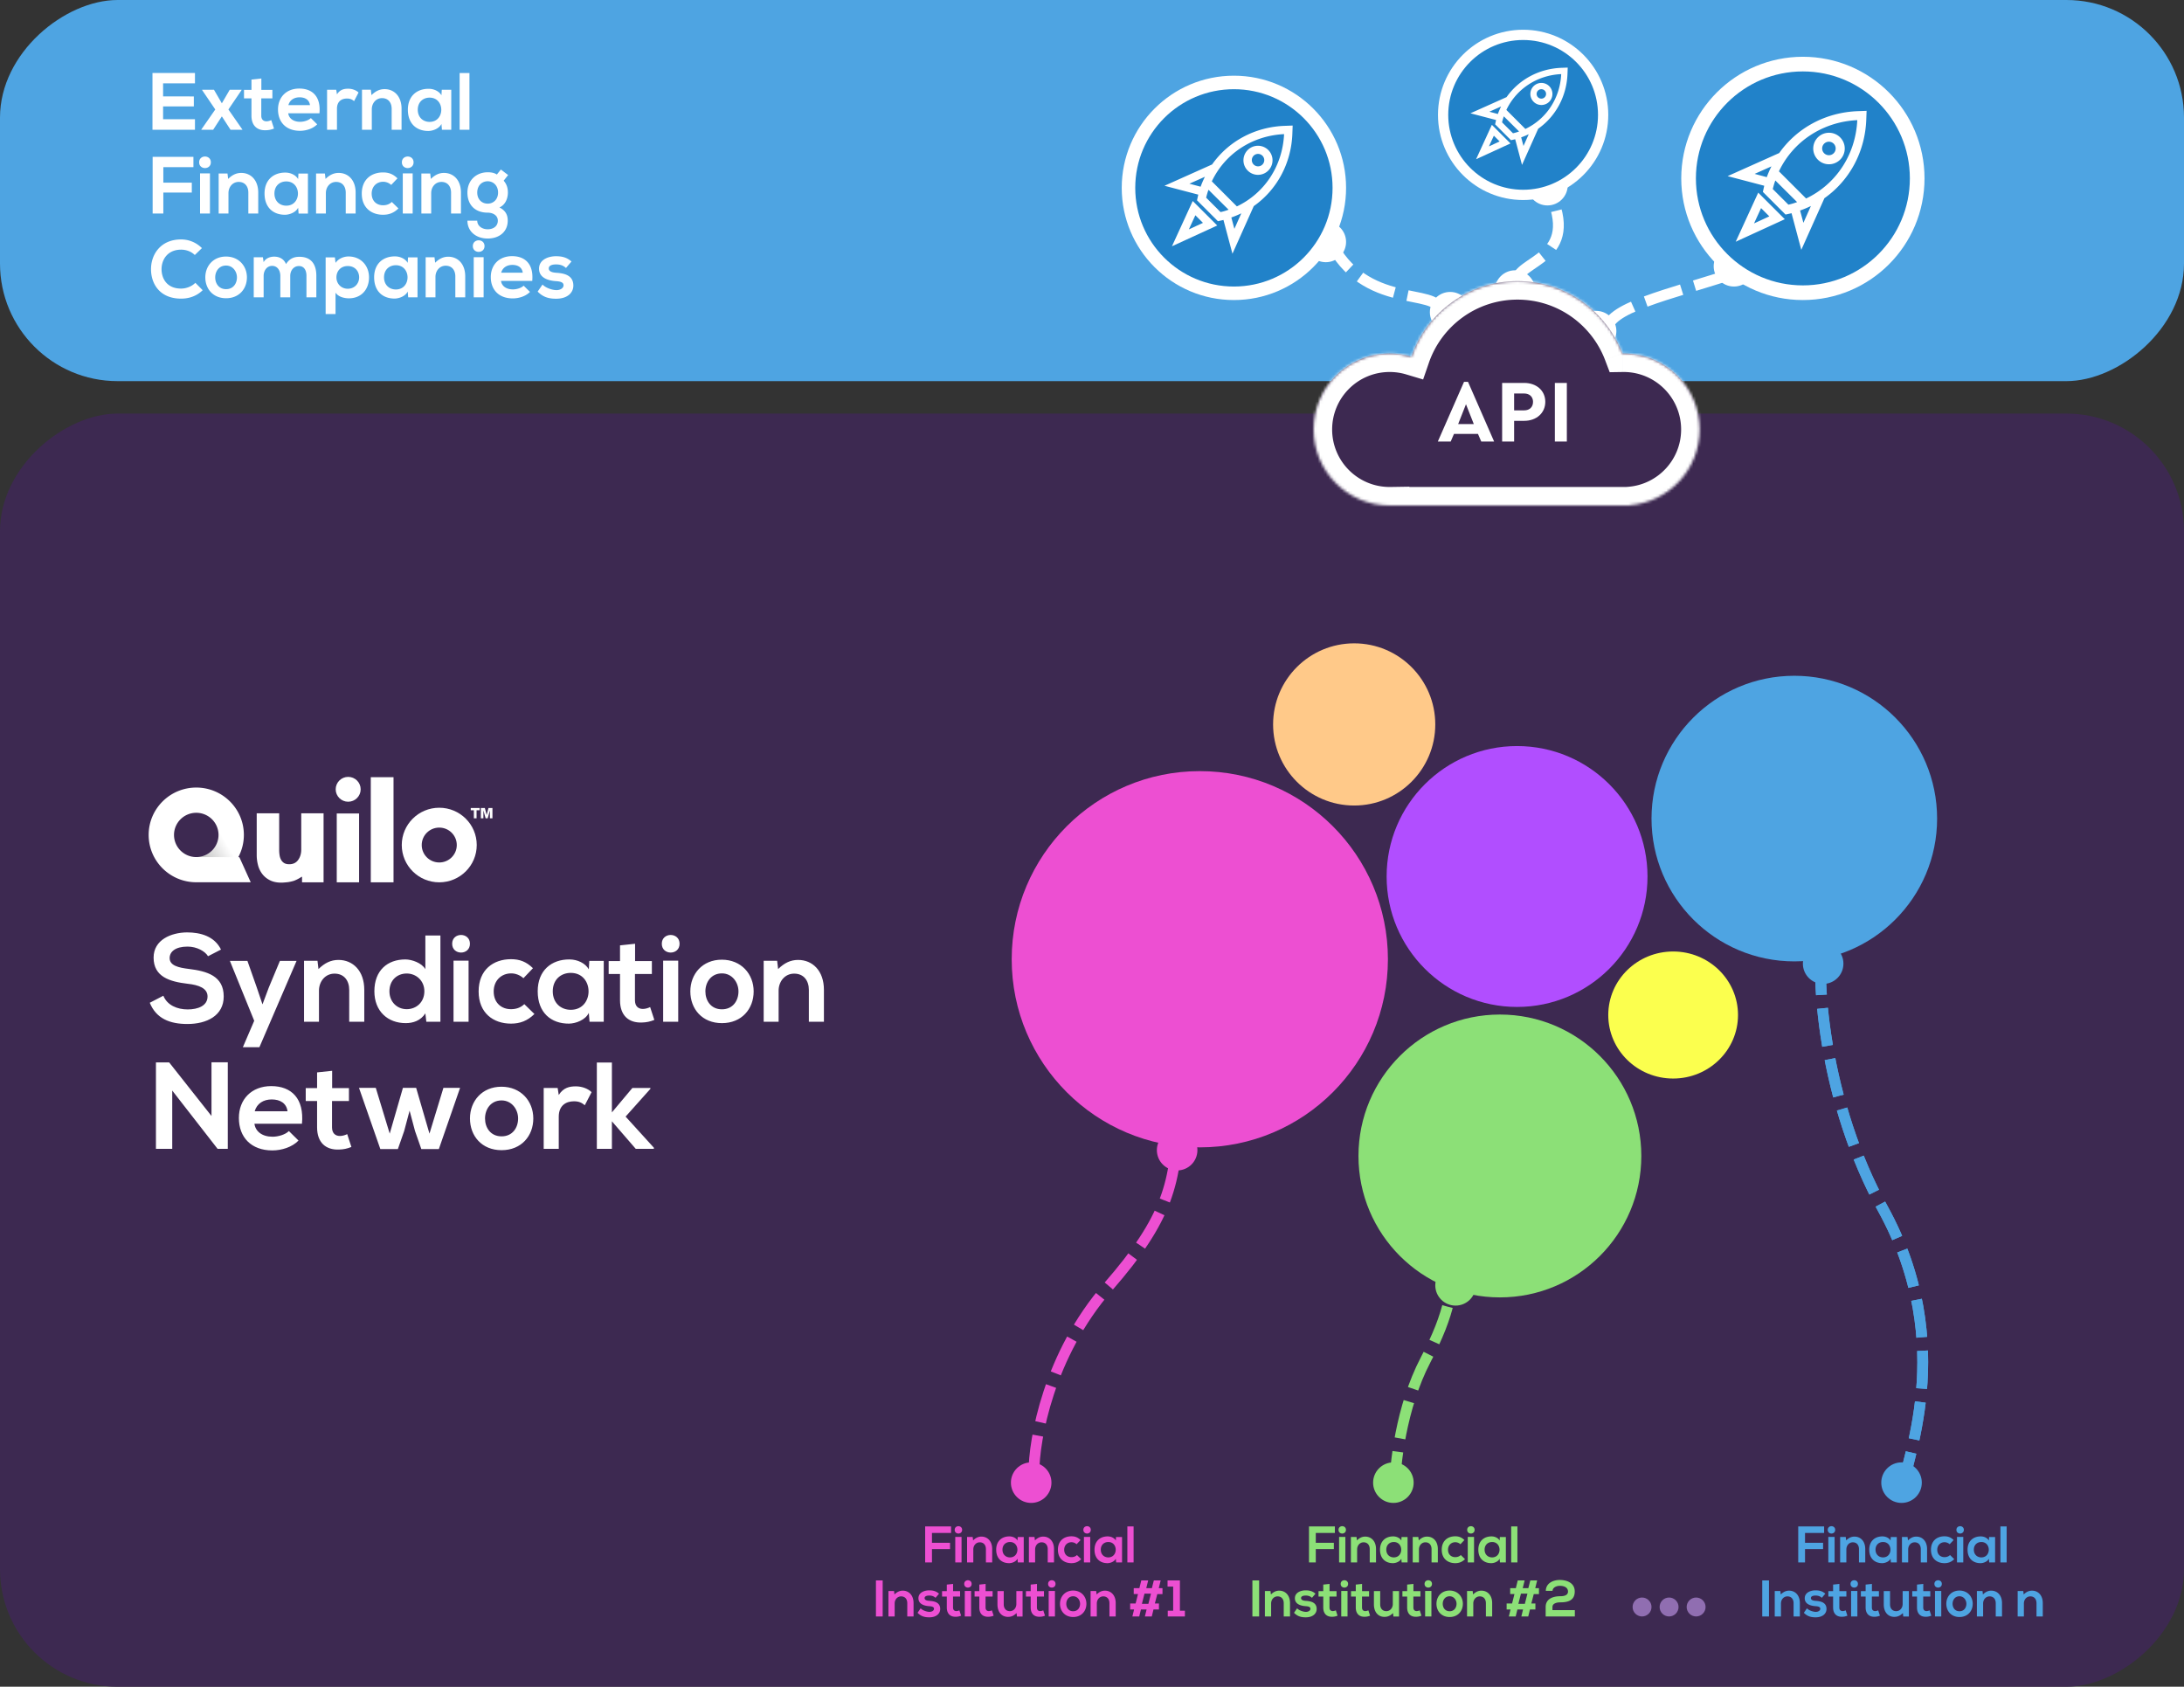 <svg width="808" height="624" fill="none" xmlns="http://www.w3.org/2000/svg"><rect width="100%" height="100%" fill="#333333" stroke="none"/><rect x="808" y="153" width="471" height="808" rx="43.507" transform="rotate(90 808 153)" fill="#3D2951"/><path d="M704 551c0-8.679 20.75-52.881-7.5-104-21-38-26.5-87-21-109" stroke="#4EA4E2" stroke-width="4" stroke-dasharray="14 5"/><path d="M133.433 292c0 2.538-2.069 4.596-4.621 4.596-2.552 0-4.62-2.058-4.62-4.596 0-2.539 2.068-4.597 4.62-4.597s4.621 2.058 4.621 4.597zm3.744 34.412v-38.897h8.412v38.897h-8.412z" fill="#fff"/><path fill-rule="evenodd" clip-rule="evenodd" d="M162.508 298.818c-7.66 0-13.869 6.177-13.869 13.797 0 7.62 6.209 13.797 13.869 13.797s13.869-6.177 13.869-13.797c0-7.62-6.209-13.797-13.869-13.797zm0 20.249c-3.585 0-6.485-2.886-6.485-6.452s2.9-6.452 6.485-6.452c3.585 0 6.485 2.886 6.485 6.452s-2.9 6.452-6.485 6.452z" fill="#fff"/><path d="M180.04 301.457l-.663-2.549h-1.478v3.82h.939v-2.9h.014l.808 2.9h.767l.808-2.9h.013v2.9h.94v-3.82h-1.471l-.663 2.549h-.014zm-3.73-1.69h1.146v-.859h-3.294v.859h1.146v2.961h1.002v-2.961zm-64.564 26.645h7.964v-25.533h-8.261v13.481c0 1.436-.379 2.694-1.132 3.759-.76 1.065-1.858 1.601-3.302 1.601-.773 0-1.395-.145-1.865-.426a3.157 3.157 0 01-1.132-1.175c-.29-.502-.477-1.072-.58-1.704a12.474 12.474 0 01-.152-2.007v-13.529h-8.31v15.433c0 1.271.16 2.514.477 3.731a9.081 9.081 0 001.561 3.256c.719.955 1.658 1.732 2.818 2.33 1.161.597 2.576.9 4.255.9.877 0 2.542-.194 2.542-.194s1.521-.241 2.374-.587c1.124-.456 2.096-1.041 2.545-1.368l.198-.007v2.039zm12.839-25.469v25.469h8.261v-25.469h-8.261z" fill="#fff"/><path fill-rule="evenodd" clip-rule="evenodd" d="M72.61 291.352c-9.726 0-17.61 7.843-17.61 17.52 0 9.676 7.884 17.519 17.61 17.519h20.15l-4.2-9.286h-.399a17.37 17.37 0 002.062-8.233c0-9.677-7.884-17.52-17.611-17.52zm0 25.716c-4.545 0-8.231-3.667-8.231-8.19 0-4.522 3.686-8.189 8.232-8.189 4.546 0 8.232 3.667 8.232 8.189 0 4.523-3.686 8.19-8.232 8.19z" fill="#fff"/><path d="M88.157 317.125l-7.663-10.677c1.554 4.512-1.844 10.633-7.914 10.633 0 0 15.627 0 15.577.044z" fill="url(#paint0_linear_188_604)"/><circle cx="561.258" cy="324.258" r="48.258" fill="#B14EFF"/><circle cx="443.885" cy="354.868" r="69.594" fill="#ED4FD2"/><circle cx="554.907" cy="427.645" r="52.322" fill="#8CE077"/><circle cx="501" cy="268" r="30" fill="#FFC989"/><circle cx="663.83" cy="302.83" r="52.83" fill="#4EA4E2"/><ellipse cx="619" cy="375.5" rx="24" ry="23.5" fill="#FBFF4E"/><path d="M81.762 351.284c-2.42-4.932-7.581-6.348-12.56-6.348-5.89.046-12.375 2.74-12.375 9.316 0 7.17 6.028 8.906 12.558 9.682 4.248.457 7.399 1.69 7.399 4.704 0 3.471-3.562 4.795-7.353 4.795-3.882 0-7.58-1.553-8.996-5.069l-5.024 2.603c2.375 5.846 7.398 7.855 13.929 7.855 7.124 0 13.426-3.06 13.426-10.184 0-7.627-6.21-9.362-12.878-10.184-3.836-.457-7.124-1.233-7.124-4.019 0-2.375 2.146-4.247 6.621-4.247 3.471 0 6.485 1.735 7.581 3.562l4.796-2.466zm21.79 4.202l-4.11 9.864-2.33 6.211-2.146-6.348-3.425-9.727h-6.485l8.996 22.149-4.201 9.773h6.12l13.746-31.922h-6.165zM134.768 378v-11.828c0-7.079-4.247-11.052-9.545-11.052-2.831 0-5.115 1.142-7.398 3.38l-.365-3.06h-4.978V378h5.526v-11.508c0-3.426 2.329-6.303 5.754-6.303 3.562 0 5.434 2.603 5.434 6.029V378h5.572zm15.703-17.856c3.516 0 6.53 2.648 6.53 6.576 0 4.064-3.014 6.622-6.53 6.622-3.562 0-6.394-2.695-6.394-6.622 0-4.065 2.832-6.576 6.394-6.576zm6.896-14.066v12.467c-1.325-2.329-5.024-3.608-7.399-3.608-6.576 0-11.462 4.019-11.462 11.783 0 7.398 4.977 11.782 11.599 11.782 2.741 0 5.526-.913 7.262-3.607l.365 3.105h5.206v-31.922h-5.571zm15.991 9.316V378h-5.571v-22.606h5.571zm-6.074-6.256c0 4.338 6.576 4.338 6.576 0 0-4.339-6.576-4.339-6.576 0zm26.69 22.331c-1.37 1.37-3.151 1.873-4.932 1.873-3.471 0-6.394-2.284-6.394-6.576 0-3.928 2.74-6.668 6.485-6.668 1.553 0 3.197.594 4.521 1.781l3.517-3.699c-2.467-2.42-4.933-3.334-8.129-3.334-6.531 0-11.966 3.928-11.966 11.92s5.435 11.919 11.966 11.919c3.333 0 6.073-1.005 8.677-3.562l-3.745-3.654zm23.864-12.878c-1.278-2.238-4.155-3.654-7.17-3.654-6.576-.045-11.736 4.019-11.736 11.783 0 7.901 4.932 12.011 11.599 11.965 2.512-.046 6.029-1.324 7.307-3.973l.274 3.288h5.252v-22.514h-5.343l-.183 3.105zm-6.667 1.324c8.768 0 8.768 13.655 0 13.655-3.699 0-6.668-2.557-6.668-6.85 0-4.293 2.969-6.805 6.668-6.805zm18.214-10.184v5.8h-4.201v4.795h4.201v9.728c0 5.617 3.197 8.403 8.084 8.22 1.689-.046 3.014-.32 4.612-.959l-1.553-4.75c-.822.411-1.826.685-2.694.685-1.735 0-2.923-1.05-2.923-3.196v-9.728h6.257v-4.795h-6.211v-6.393l-5.572.593zm21.529 5.663V378h-5.572v-22.606h5.572zm-6.074-6.256c0 4.338 6.576 4.338 6.576 0 0-4.339-6.576-4.339-6.576 0zm22.202 5.891c-7.17 0-11.645 5.297-11.645 11.737 0 6.484 4.384 11.736 11.691 11.736s11.737-5.252 11.737-11.736c0-6.44-4.613-11.737-11.783-11.737zm.046 5.069c3.745 0 6.12 3.288 6.12 6.668 0 3.425-2.055 6.621-6.12 6.621-4.064 0-6.119-3.196-6.119-6.621 0-3.38 2.1-6.668 6.119-6.668zM304.82 378v-11.828c0-7.079-4.247-11.052-9.545-11.052-2.831 0-5.114 1.142-7.398 3.38l-.365-3.06h-4.978V378h5.526v-11.508c0-3.426 2.329-6.303 5.754-6.303 3.562 0 5.435 2.603 5.435 6.029V378h5.571zM78.245 412.852l-15.664-19.82h-4.887V425h6.029v-21.555l16.806 21.601V425h3.744v-32.014h-6.028v19.866zm33.47 2.877c.868-9.27-3.836-13.929-11.371-13.929-7.307 0-11.965 4.933-11.965 11.783 0 7.216 4.612 12.011 12.376 12.011 3.425 0 7.307-1.188 9.681-3.654l-3.562-3.516c-1.278 1.324-3.973 2.101-6.028 2.101-3.928 0-6.348-2.01-6.713-4.796h17.582zm-17.49-4.612c.821-2.923 3.287-4.384 6.301-4.384 3.197 0 5.481 1.461 5.846 4.384H94.224zm23.086-14.386v5.8h-4.202v4.795h4.202v9.728c0 5.617 3.196 8.403 8.083 8.22 1.69-.046 3.014-.32 4.612-.959l-1.552-4.75c-.822.411-1.827.685-2.695.685-1.735 0-2.923-1.05-2.923-3.196v-9.728h6.257v-4.795h-6.211v-6.393l-5.571.593zm31.758 5.709l-4.887 16.943-5.16-16.943h-6.211l7.901 22.651h6.485l2.329-6.667 2.009-7.536 2.009 7.536 2.33 6.667h6.484l7.855-22.651h-6.165l-5.16 16.943-4.933-16.943h-4.886zm36.448-.411c-7.17 0-11.645 5.297-11.645 11.737 0 6.484 4.384 11.736 11.691 11.736s11.737-5.252 11.737-11.736c0-6.44-4.613-11.737-11.783-11.737zm.046 5.069c3.745 0 6.119 3.288 6.119 6.668 0 3.425-2.055 6.621-6.119 6.621-4.065 0-6.12-3.196-6.12-6.621 0-3.38 2.101-6.668 6.12-6.668zm15.583-4.612V425h5.571v-11.874c0-4.156 2.695-5.708 5.618-5.708 1.826 0 2.877.502 4.018 1.461l2.512-4.841c-1.233-1.233-3.471-2.146-5.8-2.146-2.283 0-4.612.411-6.348 3.197l-.411-2.603h-5.16zm19.664-9.408V425h5.572v-10.184L235.196 425h6.713v-.411l-10.458-11.508 9.179-10.276v-.319h-6.667l-7.581 9.042v-18.45h-5.572z" fill="#fff"/><path d="M344.792 578v-4.932h6.684v-2.323h-6.684v-3.637h7.065v-2.418h-9.578V578h2.513zm10.944-9.426V578h-2.323v-9.426h2.323zm-2.532-2.608c0 1.809 2.742 1.809 2.742 0s-2.742-1.809-2.742 0zM367.074 578v-4.932c0-2.951-1.771-4.608-3.98-4.608-1.18 0-2.132.476-3.084 1.409l-.153-1.276h-2.075V578h2.304v-4.798c0-1.429.971-2.628 2.399-2.628 1.485 0 2.266 1.085 2.266 2.513V578h2.323zm9.365-8.093c-.533-.933-1.732-1.523-2.989-1.523-2.742-.019-4.894 1.676-4.894 4.913 0 3.294 2.057 5.008 4.837 4.989 1.047-.019 2.513-.553 3.046-1.657l.115 1.371h2.19v-9.387h-2.228l-.077 1.294zm-2.78.553c3.656 0 3.656 5.693 0 5.693-1.542 0-2.78-1.066-2.78-2.856 0-1.79 1.238-2.837 2.78-2.837zm16.287 7.54v-4.932c0-2.951-1.771-4.608-3.98-4.608-1.18 0-2.132.476-3.084 1.409l-.153-1.276h-2.075V578h2.304v-4.798c0-1.429.971-2.628 2.399-2.628 1.485 0 2.266 1.085 2.266 2.513V578h2.323zm8.49-2.723c-.572.571-1.314.781-2.057.781-1.447 0-2.666-.952-2.666-2.742 0-1.638 1.143-2.78 2.704-2.78a2.85 2.85 0 011.885.742l1.467-1.542c-1.029-1.009-2.057-1.39-3.39-1.39-2.723 0-4.989 1.638-4.989 4.97s2.266 4.97 4.989 4.97c1.39 0 2.533-.419 3.618-1.486l-1.561-1.523zm4.904-6.703V578h-2.323v-9.426h2.323zm-2.532-2.608c0 1.809 2.742 1.809 2.742 0s-2.742-1.809-2.742 0zm12.004 3.941c-.533-.933-1.733-1.523-2.99-1.523-2.742-.019-4.893 1.676-4.893 4.913 0 3.294 2.056 5.008 4.836 4.989 1.047-.019 2.514-.553 3.047-1.657l.114 1.371h2.19v-9.387h-2.228l-.076 1.294zm-2.78.553c3.656 0 3.656 5.693 0 5.693-1.543 0-2.78-1.066-2.78-2.856 0-1.79 1.237-2.837 2.78-2.837zm7.051-5.77V578h2.304v-13.31h-2.304zM326.56 598v-13.329h-2.495V598h2.495zm11.422 0v-4.932c0-2.951-1.771-4.608-3.98-4.608-1.18 0-2.133.476-3.085 1.409l-.152-1.276h-2.075V598h2.304v-4.798c0-1.429.971-2.628 2.399-2.628 1.485 0 2.266 1.085 2.266 2.513V598h2.323zm9.422-8.416c-1.085-.952-2.189-1.238-3.656-1.238-1.713 0-3.96.762-3.96 2.932 0 2.133 2.113 2.78 3.884 2.914 1.333.076 1.866.342 1.866.99 0 .685-.818 1.142-1.694 1.123-1.048-.019-2.571-.571-3.237-1.314l-1.143 1.657c1.371 1.428 2.856 1.676 4.342 1.676 2.684 0 4.036-1.428 4.036-3.085 0-2.494-2.247-2.894-4.017-3.009-1.2-.076-1.752-.418-1.752-1.028 0-.59.609-.933 1.713-.933.895 0 1.657.21 2.324.838l1.294-1.523zm2.88-3.371v2.419h-1.752v1.999h1.752v4.056c0 2.342 1.333 3.503 3.37 3.427a5.176 5.176 0 001.923-.4l-.647-1.98a2.663 2.663 0 01-1.124.286c-.723 0-1.218-.438-1.218-1.333v-4.056h2.608v-1.999h-2.589v-2.666l-2.323.247zm8.976 2.361V598h-2.323v-9.426h2.323zm-2.532-2.608c0 1.809 2.742 1.809 2.742 0s-2.742-1.809-2.742 0zm5.587.247v2.419h-1.752v1.999h1.752v4.056c0 2.342 1.333 3.503 3.37 3.427a5.176 5.176 0 001.923-.4l-.647-1.98a2.663 2.663 0 01-1.124.286c-.723 0-1.218-.438-1.218-1.333v-4.056h2.608v-1.999h-2.589v-2.666l-2.323.247zm6.71 2.4v4.931c0 2.914 1.638 4.608 3.885 4.608 1.314 0 2.209-.457 3.18-1.409l.152 1.276h2.076v-9.406h-2.304v4.798c0 1.428-.972 2.628-2.4 2.628-1.485 0-2.266-1.086-2.266-2.514v-4.912h-2.323zm12.294-2.4v2.419h-1.752v1.999h1.752v4.056c0 2.342 1.333 3.503 3.37 3.427a5.185 5.185 0 001.924-.4l-.648-1.98a2.658 2.658 0 01-1.123.286c-.724 0-1.219-.438-1.219-1.333v-4.056h2.609v-1.999h-2.59v-2.666l-2.323.247zm8.977 2.361V598h-2.324v-9.426h2.324zm-2.533-2.608c0 1.809 2.742 1.809 2.742 0s-2.742-1.809-2.742 0zm9.257 2.456c-2.989 0-4.855 2.209-4.855 4.894 0 2.704 1.828 4.893 4.874 4.893 3.047 0 4.894-2.189 4.894-4.893 0-2.685-1.923-4.894-4.913-4.894zm.019 2.114c1.562 0 2.552 1.371 2.552 2.78 0 1.428-.857 2.761-2.552 2.761-1.694 0-2.551-1.333-2.551-2.761 0-1.409.876-2.78 2.551-2.78zM412.772 598v-4.932c0-2.951-1.771-4.608-3.98-4.608-1.18 0-2.133.476-3.085 1.409l-.152-1.276h-2.075V598h2.304v-4.798c0-1.429.971-2.628 2.399-2.628 1.485 0 2.266 1.085 2.266 2.513V598h2.323zm9.463-13.329l-.704 2.856h-2.095v2.19h1.581l-.876 3.485h-2.019v2.227h1.448l-.629 2.571h2.533l.628-2.571h2.095l-.629 2.571h2.552l.628-2.571h2.019v-2.227h-1.505l.895-3.466h1.923v-2.209h-1.371l.705-2.856h-2.533l-.723 2.856h-2.076l.705-2.856h-2.552zm3.58 4.894l-.952 3.77h-2.399l.952-3.77h2.399zm6.214 8.435h6.341v-2.133h-1.847v-11.196h-4.57v2.285h2.076v8.911h-2V598z" fill="#ED4FD2"/><path d="M486.792 578v-4.932h6.684v-2.323h-6.684v-3.637h7.065v-2.418h-9.578V578h2.513zm10.944-9.426V578h-2.323v-9.426h2.323zm-2.532-2.608c0 1.809 2.742 1.809 2.742 0s-2.742-1.809-2.742 0zM509.074 578v-4.932c0-2.951-1.771-4.608-3.98-4.608-1.18 0-2.132.476-3.084 1.409l-.153-1.276h-2.075V578h2.304v-4.798c0-1.429.971-2.628 2.399-2.628 1.485 0 2.266 1.085 2.266 2.513V578h2.323zm9.365-8.093c-.533-.933-1.732-1.523-2.989-1.523-2.742-.019-4.894 1.676-4.894 4.913 0 3.294 2.057 5.008 4.837 4.989 1.047-.019 2.513-.553 3.046-1.657l.115 1.371h2.19v-9.387h-2.228l-.077 1.294zm-2.78.553c3.656 0 3.656 5.693 0 5.693-1.542 0-2.78-1.066-2.78-2.856 0-1.79 1.238-2.837 2.78-2.837zm16.287 7.54v-4.932c0-2.951-1.771-4.608-3.98-4.608-1.18 0-2.132.476-3.084 1.409l-.153-1.276h-2.075V578h2.304v-4.798c0-1.429.971-2.628 2.399-2.628 1.485 0 2.266 1.085 2.266 2.513V578h2.323zm8.49-2.723c-.572.571-1.314.781-2.057.781-1.447 0-2.666-.952-2.666-2.742 0-1.638 1.143-2.78 2.704-2.78a2.85 2.85 0 011.885.742l1.467-1.542c-1.029-1.009-2.057-1.39-3.39-1.39-2.723 0-4.989 1.638-4.989 4.97s2.266 4.97 4.989 4.97c1.39 0 2.533-.419 3.618-1.486l-1.561-1.523zm4.904-6.703V578h-2.323v-9.426h2.323zm-2.532-2.608c0 1.809 2.742 1.809 2.742 0s-2.742-1.809-2.742 0zm12.004 3.941c-.533-.933-1.733-1.523-2.99-1.523-2.742-.019-4.893 1.676-4.893 4.913 0 3.294 2.056 5.008 4.836 4.989 1.047-.019 2.514-.553 3.047-1.657l.114 1.371h2.19v-9.387h-2.228l-.076 1.294zm-2.78.553c3.656 0 3.656 5.693 0 5.693-1.543 0-2.78-1.066-2.78-2.856 0-1.79 1.237-2.837 2.78-2.837zm7.051-5.77V578h2.304v-13.31h-2.304zM465.835 598v-13.329h-2.494V598h2.494zm11.423 0v-4.932c0-2.951-1.771-4.608-3.98-4.608-1.181 0-2.133.476-3.085 1.409l-.152-1.276h-2.076V598h2.304v-4.798c0-1.429.971-2.628 2.4-2.628 1.485 0 2.266 1.085 2.266 2.513V598h2.323zm9.422-8.416c-1.085-.952-2.19-1.238-3.656-1.238-1.714 0-3.96.762-3.96 2.932 0 2.133 2.113 2.78 3.884 2.914 1.333.076 1.866.342 1.866.99 0 .685-.819 1.142-1.695 1.123-1.047-.019-2.57-.571-3.237-1.314l-1.142 1.657c1.371 1.428 2.856 1.676 4.341 1.676 2.685 0 4.037-1.428 4.037-3.085 0-2.494-2.247-2.894-4.018-3.009-1.199-.076-1.751-.418-1.751-1.028 0-.59.609-.933 1.713-.933.895 0 1.657.21 2.323.838l1.295-1.523zm2.879-3.371v2.419h-1.751v1.999h1.751v4.056c0 2.342 1.333 3.503 3.371 3.427a5.18 5.18 0 001.923-.4l-.647-1.98a2.663 2.663 0 01-1.124.286c-.723 0-1.219-.438-1.219-1.333v-4.056h2.609v-1.999h-2.589v-2.666l-2.324.247zm8.977 2.361V598h-2.323v-9.426h2.323zm-2.533-2.608c0 1.809 2.742 1.809 2.742 0s-2.742-1.809-2.742 0zm5.588.247v2.419h-1.752v1.999h1.752v4.056c0 2.342 1.332 3.503 3.37 3.427a5.18 5.18 0 001.923-.4l-.647-1.98a2.663 2.663 0 01-1.124.286c-.723 0-1.218-.438-1.218-1.333v-4.056h2.608v-1.999h-2.589v-2.666l-2.323.247zm6.71 2.4v4.931c0 2.914 1.638 4.608 3.885 4.608 1.313 0 2.208-.457 3.179-1.409l.153 1.276h2.075v-9.406h-2.304v4.798c0 1.428-.971 2.628-2.399 2.628-1.485 0-2.266-1.086-2.266-2.514v-4.912h-2.323zm12.294-2.4v2.419h-1.752v1.999h1.752v4.056c0 2.342 1.333 3.503 3.37 3.427a5.176 5.176 0 001.923-.4l-.647-1.98a2.662 2.662 0 01-1.123.286c-.724 0-1.219-.438-1.219-1.333v-4.056h2.609v-1.999h-2.59v-2.666l-2.323.247zm8.976 2.361V598h-2.323v-9.426h2.323zm-2.532-2.608c0 1.809 2.742 1.809 2.742 0s-2.742-1.809-2.742 0zm9.257 2.456c-2.989 0-4.855 2.209-4.855 4.894 0 2.704 1.828 4.893 4.874 4.893 3.047 0 4.894-2.189 4.894-4.893 0-2.685-1.923-4.894-4.913-4.894zm.019 2.114c1.562 0 2.552 1.371 2.552 2.78 0 1.428-.857 2.761-2.552 2.761s-2.551-1.333-2.551-2.761c0-1.409.876-2.78 2.551-2.78zM552.048 598v-4.932c0-2.951-1.771-4.608-3.98-4.608-1.181 0-2.133.476-3.085 1.409l-.152-1.276h-2.076V598h2.304v-4.798c0-1.429.971-2.628 2.4-2.628 1.485 0 2.266 1.085 2.266 2.513V598h2.323zm9.463-13.329l-.704 2.856h-2.095v2.19h1.58l-.875 3.485h-2.019v2.227h1.447l-.628 2.571h2.532l.629-2.571h2.094l-.628 2.571h2.552l.628-2.571h2.018v-2.227h-1.504l.895-3.466h1.923v-2.209h-1.371l.705-2.856h-2.533l-.723 2.856h-2.076l.705-2.856h-2.552zm3.58 4.894l-.952 3.77h-2.399l.952-3.77h2.399zm9.299-1.029c.019-1.199 1.371-1.866 2.685-1.866 1.713 0 3.027.686 3.027 2.133 0 1.542-1.847 1.714-2.856 1.714-2.628 0-5.408.914-5.408 3.979V598h10.797v-2.342h-8.283v-1.143c0-1.447 1.79-1.732 2.894-1.732 2.799 0 5.351-.648 5.351-4.037 0-3.161-2.895-4.246-5.56-4.246-2.457 0-5.123 1.218-5.142 4.036h2.495z" fill="#8CE077"/><path d="M382.5 545c0-12.5 5.5-43.8 27.5-69 22-25.2 25.5-39 25.5-63.5" stroke="#ED4FD2" stroke-width="4" stroke-dasharray="14 5"/><path d="M516 551c0-8.679 2.283-30.412 11.415-47.909C536.547 485.593 538 476.011 538 459" stroke="#8CE077" stroke-width="4" stroke-dasharray="14 5"/><path d="M704 551c0-8.679 20.75-52.881-7.5-104-21-38-26.5-87-21-109" stroke="#4EA4E2" stroke-width="4" stroke-dasharray="14 5"/><path d="M667.792 578v-4.932h6.684v-2.323h-6.684v-3.637h7.065v-2.418h-9.578V578h2.513zm10.944-9.426V578h-2.323v-9.426h2.323zm-2.532-2.608c0 1.809 2.742 1.809 2.742 0s-2.742-1.809-2.742 0zM690.074 578v-4.932c0-2.951-1.771-4.608-3.98-4.608-1.18 0-2.132.476-3.084 1.409l-.153-1.276h-2.075V578h2.304v-4.798c0-1.429.971-2.628 2.399-2.628 1.485 0 2.266 1.085 2.266 2.513V578h2.323zm9.365-8.093c-.533-.933-1.732-1.523-2.989-1.523-2.742-.019-4.894 1.676-4.894 4.913 0 3.294 2.057 5.008 4.837 4.989 1.047-.019 2.513-.553 3.046-1.657l.115 1.371h2.19v-9.387h-2.228l-.077 1.294zm-2.78.553c3.656 0 3.656 5.693 0 5.693-1.542 0-2.78-1.066-2.78-2.856 0-1.79 1.238-2.837 2.78-2.837zm16.287 7.54v-4.932c0-2.951-1.771-4.608-3.98-4.608-1.18 0-2.132.476-3.084 1.409l-.153-1.276h-2.075V578h2.304v-4.798c0-1.429.971-2.628 2.399-2.628 1.485 0 2.266 1.085 2.266 2.513V578h2.323zm8.49-2.723c-.572.571-1.314.781-2.057.781-1.447 0-2.666-.952-2.666-2.742 0-1.638 1.143-2.78 2.704-2.78a2.85 2.85 0 011.885.742l1.467-1.542c-1.029-1.009-2.057-1.39-3.39-1.39-2.723 0-4.989 1.638-4.989 4.97s2.266 4.97 4.989 4.97c1.39 0 2.533-.419 3.618-1.486l-1.561-1.523zm4.904-6.703V578h-2.323v-9.426h2.323zm-2.532-2.608c0 1.809 2.742 1.809 2.742 0s-2.742-1.809-2.742 0zm12.004 3.941c-.533-.933-1.733-1.523-2.99-1.523-2.742-.019-4.893 1.676-4.893 4.913 0 3.294 2.056 5.008 4.836 4.989 1.047-.019 2.514-.553 3.047-1.657l.114 1.371h2.19v-9.387h-2.228l-.076 1.294zm-2.78.553c3.656 0 3.656 5.693 0 5.693-1.543 0-2.78-1.066-2.78-2.856 0-1.79 1.237-2.837 2.78-2.837zm7.051-5.77V578h2.304v-13.31h-2.304zM654.459 598v-13.329h-2.494V598h2.494zm11.423 0v-4.932c0-2.951-1.771-4.608-3.98-4.608-1.181 0-2.133.476-3.085 1.409l-.152-1.276h-2.076V598h2.304v-4.798c0-1.429.971-2.628 2.4-2.628 1.485 0 2.266 1.085 2.266 2.513V598h2.323zm9.422-8.416c-1.085-.952-2.19-1.238-3.656-1.238-1.714 0-3.96.762-3.96 2.932 0 2.133 2.113 2.78 3.884 2.914 1.333.076 1.866.342 1.866.99 0 .685-.819 1.142-1.695 1.123-1.047-.019-2.57-.571-3.237-1.314l-1.142 1.657c1.371 1.428 2.856 1.676 4.341 1.676 2.685 0 4.037-1.428 4.037-3.085 0-2.494-2.247-2.894-4.018-3.009-1.199-.076-1.751-.418-1.751-1.028 0-.59.609-.933 1.713-.933.895 0 1.657.21 2.323.838l1.295-1.523zm2.879-3.371v2.419h-1.751v1.999h1.751v4.056c0 2.342 1.333 3.503 3.371 3.427a5.18 5.18 0 001.923-.4l-.647-1.98a2.663 2.663 0 01-1.124.286c-.723 0-1.218-.438-1.218-1.333v-4.056h2.608v-1.999h-2.589v-2.666l-2.324.247zm8.977 2.361V598h-2.323v-9.426h2.323zm-2.533-2.608c0 1.809 2.742 1.809 2.742 0s-2.742-1.809-2.742 0zm5.588.247v2.419h-1.752v1.999h1.752v4.056c0 2.342 1.333 3.503 3.37 3.427a5.18 5.18 0 001.923-.4l-.647-1.98a2.663 2.663 0 01-1.124.286c-.723 0-1.218-.438-1.218-1.333v-4.056h2.608v-1.999h-2.589v-2.666l-2.323.247zm6.71 2.4v4.931c0 2.914 1.638 4.608 3.885 4.608 1.313 0 2.208-.457 3.18-1.409l.152 1.276h2.075v-9.406h-2.304v4.798c0 1.428-.971 2.628-2.399 2.628-1.485 0-2.266-1.086-2.266-2.514v-4.912h-2.323zm12.294-2.4v2.419h-1.752v1.999h1.752v4.056c0 2.342 1.333 3.503 3.37 3.427a5.176 5.176 0 001.923-.4l-.647-1.98a2.662 2.662 0 01-1.123.286c-.724 0-1.219-.438-1.219-1.333v-4.056h2.609v-1.999h-2.59v-2.666l-2.323.247zm8.976 2.361V598h-2.323v-9.426h2.323zm-2.532-2.608c0 1.809 2.742 1.809 2.742 0s-2.742-1.809-2.742 0zm9.257 2.456c-2.989 0-4.855 2.209-4.855 4.894 0 2.704 1.828 4.893 4.874 4.893 3.047 0 4.894-2.189 4.894-4.893 0-2.685-1.923-4.894-4.913-4.894zm.019 2.114c1.562 0 2.552 1.371 2.552 2.78 0 1.428-.857 2.761-2.552 2.761-1.694 0-2.551-1.333-2.551-2.761 0-1.409.876-2.78 2.551-2.78zM740.672 598v-4.932c0-2.951-1.771-4.608-3.98-4.608-1.181 0-2.133.476-3.085 1.409l-.152-1.276h-2.076V598h2.304v-4.798c0-1.429.972-2.628 2.4-2.628 1.485 0 2.266 1.085 2.266 2.513V598h2.323zm15.08 0v-4.932c0-2.951-1.77-4.608-3.979-4.608-1.181 0-2.133.476-3.085 1.409l-.152-1.276h-2.076V598h2.304v-4.798c0-1.429.971-2.628 2.399-2.628 1.486 0 2.266 1.085 2.266 2.513V598h2.323z" fill="#4EA4E2"/><circle cx="381.5" cy="548.5" r="7.5" fill="#ED4FD2"/><circle cx="515.5" cy="548.5" r="7.5" fill="#8CE077"/><circle cx="703.5" cy="548.5" r="7.5" fill="#4EA4E2"/><circle cx="674.5" cy="356.5" r="7.5" fill="#4EA4E2"/><circle cx="435.5" cy="425.5" r="7.5" fill="#ED4FD2"/><circle cx="538.5" cy="475.5" r="7.5" fill="#8CE077"/><circle cx="607.5" cy="594.5" r="3.5" fill="#906EB1"/><circle cx="617.5" cy="594.5" r="3.5" fill="#906EB1"/><circle cx="627.5" cy="594.5" r="3.5" fill="#906EB1"/><rect x="808" width="141" height="808" rx="43.507" transform="rotate(90 808 0)" fill="#4EA4E2"/><path d="M532.5 115c0-8.679-28 0-40.5-26m69 15.5c0-8.68 24.5-8 12-34m21.5 52c0-8.679 21.5-13 49-22" stroke="#fff" stroke-width="4" stroke-dasharray="14 5"/><circle cx="641.5" cy="98.5" r="7.5" fill="#fff"/><circle cx="590.5" cy="122.5" r="7.5" fill="#fff"/><circle cx="572.5" cy="68.5" r="7.5" fill="#fff"/><circle cx="560.5" cy="107.5" r="7.5" fill="#fff"/><circle cx="536.5" cy="115.5" r="7.5" fill="#fff"/><circle cx="490.5" cy="89.5" r="7.5" fill="#fff"/><circle cx="456.5" cy="69.5" r="39" fill="#2182C9" stroke="#fff" stroke-width="5"/><path d="M443.312 72.003l-.154.716-.307 1.383 7.733 7.733 1.383-.307.666-.154 3.328 12.496 7.887-17.617c8.501-5.992 13.929-15.773 14.288-26.988l.102-2.817-2.816.103c-11.216.358-20.997 5.787-26.989 14.288l-17.616 7.886 12.495 3.278zm8.245 6.452l-5.326-5.326c.256-1.024.512-1.997.871-2.919l7.425 7.375c-.973.358-1.946.666-2.97.87zm5.121 6.197l-1.127-4.2a33.751 33.751 0 003.688-1.536l-2.561 5.736zm18.385-35.029c-.564 11.881-7.323 21.919-17.463 26.733l-9.269-9.27c4.814-10.14 14.851-16.9 26.732-17.463zm-30.829 19.46l-4.2-1.126 5.736-2.56a33.811 33.811 0 00-1.587 3.686h.051z" fill="#fff"/><path d="M465.384 64.68a5.378 5.378 0 10-3.789-1.588 5.321 5.321 0 003.789 1.587zm-1.639-7.016a2.305 2.305 0 113.276 3.241 2.305 2.305 0 01-3.275-3.241h-.001zm-30.163 33.441l16.746-7.682-9.065-9.064-7.681 16.746zm11.471-8.655l-5.223 2.407 2.407-5.224 2.816 2.817z" fill="#fff"/><circle cx="563.5" cy="42.5" r="29.602" fill="#2182C9" stroke="#fff" stroke-width="3.795"/><path d="M553.49 44.4l-.117.544-.233 1.05 5.869 5.869 1.05-.233.505-.117 2.527 9.485 5.986-13.372c6.453-4.548 10.573-11.972 10.845-20.485l.078-2.138-2.138.078c-8.513.272-15.937 4.392-20.485 10.845l-13.372 5.986 9.485 2.488zm6.258 4.897l-4.042-4.042c.194-.778.388-1.516.66-2.216l5.637 5.598c-.739.272-1.478.505-2.255.66zm3.887 4.704l-.855-3.188c.955-.333 1.89-.722 2.799-1.166l-1.944 4.354zm13.955-26.588c-.428 9.018-5.559 16.637-13.255 20.29l-7.036-7.035c3.654-7.696 11.273-12.827 20.291-13.255zm-23.401 14.771l-3.187-.855 4.353-1.944h.001a25.637 25.637 0 00-1.205 2.799h.038z" fill="#fff"/><path d="M570.243 38.841a4.083 4.083 0 003.966-5.12 4.081 4.081 0 10-6.842 3.915 4.04 4.04 0 002.876 1.205zM569 33.516a1.748 1.748 0 112.487 2.457A1.748 1.748 0 01569 33.516zm-22.896 25.383l12.711-5.831-6.88-6.88-5.831 12.71zm8.707-6.57l-3.964 1.827 1.827-3.964 2.137 2.137z" fill="#fff"/><circle cx="667" cy="66" r="42.289" fill="#2182C9" stroke="#fff" stroke-width="5.422"/><path d="M652.7 68.714l-.167.777-.333 1.5 8.385 8.385 1.499-.334.722-.166 3.61 13.55 8.552-19.103c9.217-6.497 15.104-17.103 15.492-29.265l.112-3.054-3.055.111c-12.161.39-22.767 6.275-29.264 15.493l-19.102 8.552 13.549 3.554zm8.94 6.996l-5.775-5.774c.278-1.111.556-2.166.944-3.166l8.052 7.996c-1.055.39-2.11.722-3.221.944zm5.553 6.72l-1.222-4.554a36.643 36.643 0 003.999-1.666l-2.777 6.22zm19.935-37.983c-.61 12.883-7.94 23.767-18.935 28.987l-10.051-10.051c5.22-10.995 16.103-18.325 28.986-18.936zM653.699 65.55l-4.553-1.222 6.219-2.777a36.727 36.727 0 00-1.721 3.998h.055z" fill="#fff"/><path d="M676.633 60.773a5.83 5.83 0 10-4.108-1.721 5.771 5.771 0 004.109 1.72l-.001.001zm-1.776-7.608a2.497 2.497 0 013.933.494 2.501 2.501 0 01-1.492 3.672 2.498 2.498 0 01-2.441-4.165zm-32.708 36.262l18.158-8.33-9.829-9.828-8.329 18.158zm12.439-9.385l-5.664 2.61 2.61-5.664 3.054 3.054zM72.13 44.1H60.34v-4.74h11.37v-3.69H60.34v-4.83h11.79V27H56.41v21h15.72v-3.9zm9.945-5.88l-2.91-5.01h-4.38v.12l4.86 7.17-5.16 7.41V48h4.38l3.21-4.95 3.21 4.95h4.38v-.09l-5.16-7.41 4.86-7.17v-.12h-4.38l-2.91 5.01zm10.957-8.79v3.81h-2.76v3.15h2.76v6.39c0 3.69 2.1 5.52 5.31 5.4 1.11-.03 1.98-.21 3.03-.63l-1.02-3.12c-.54.27-1.2.45-1.77.45-1.14 0-1.92-.69-1.92-2.1v-6.39h4.11v-3.15h-4.08v-4.2l-3.66.39zm25.152 12.48c.57-6.09-2.52-9.15-7.47-9.15-4.8 0-7.86 3.24-7.86 7.74 0 4.74 3.03 7.89 8.13 7.89 2.25 0 4.8-.78 6.36-2.4l-2.34-2.31c-.84.87-2.61 1.38-3.96 1.38-2.58 0-4.17-1.32-4.41-3.15h11.55zm-11.49-3.03c.54-1.92 2.16-2.88 4.14-2.88 2.1 0 3.6.96 3.84 2.88h-7.98zm14.311-5.67V48h3.66v-7.8c0-2.73 1.77-3.75 3.69-3.75 1.2 0 1.89.33 2.64.96l1.65-3.18c-.81-.81-2.28-1.41-3.81-1.41-1.5 0-3.03.27-4.17 2.1l-.27-1.71h-3.39zM148.563 48v-7.77c0-4.65-2.79-7.26-6.27-7.26-1.86 0-3.36.75-4.86 2.22l-.24-2.01h-3.27V48h3.63v-7.56c0-2.25 1.53-4.14 3.78-4.14 2.34 0 3.57 1.71 3.57 3.96V48h3.66zm14.755-12.75c-.84-1.47-2.73-2.4-4.71-2.4-4.32-.03-7.71 2.64-7.71 7.74 0 5.19 3.24 7.89 7.62 7.86 1.65-.03 3.96-.87 4.8-2.61l.18 2.16h3.45V33.21h-3.51l-.12 2.04zm-4.38.87c5.76 0 5.76 8.97 0 8.97-2.43 0-4.38-1.68-4.38-4.5 0-2.82 1.95-4.47 4.38-4.47zm11.11-9.09V48h3.63V27.03h-3.63zM60.43 79v-7.77h10.53v-3.66H60.43v-5.73h11.13v-3.81H56.47V79h3.96zm17.242-14.85V79h-3.66V64.15h3.66zm-3.99-4.11c0 2.85 4.32 2.85 4.32 0s-4.32-2.85-4.32 0zM95.536 79v-7.77c0-4.65-2.79-7.26-6.27-7.26-1.86 0-3.36.75-4.86 2.22l-.24-2.01h-3.27V79h3.63v-7.56c0-2.25 1.53-4.14 3.78-4.14 2.34 0 3.57 1.71 3.57 3.96V79h3.66zm14.755-12.75c-.84-1.47-2.73-2.4-4.71-2.4-4.32-.03-7.71 2.64-7.71 7.74 0 5.19 3.24 7.89 7.62 7.86 1.65-.03 3.96-.87 4.8-2.61l.18 2.16h3.45V64.21h-3.51l-.12 2.04zm-4.38.87c5.76 0 5.76 8.97 0 8.97-2.43 0-4.38-1.68-4.38-4.5 0-2.82 1.95-4.47 4.38-4.47zM131.57 79v-7.77c0-4.65-2.79-7.26-6.27-7.26-1.86 0-3.36.75-4.86 2.22l-.24-2.01h-3.27V79h3.63v-7.56c0-2.25 1.53-4.14 3.78-4.14 2.34 0 3.57 1.71 3.57 3.96V79h3.66zm13.376-4.29c-.9.9-2.07 1.23-3.24 1.23-2.28 0-4.2-1.5-4.2-4.32 0-2.58 1.8-4.38 4.26-4.38 1.02 0 2.1.39 2.97 1.17l2.31-2.43c-1.62-1.59-3.24-2.19-5.34-2.19-4.29 0-7.86 2.58-7.86 7.83s3.57 7.83 7.86 7.83c2.19 0 3.99-.66 5.7-2.34l-2.46-2.4zm7.727-10.56V79h-3.66V64.15h3.66zm-3.99-4.11c0 2.85 4.32 2.85 4.32 0s-4.32-2.85-4.32 0zM170.535 79v-7.77c0-4.65-2.79-7.26-6.27-7.26-1.86 0-3.36.75-4.86 2.22l-.24-2.01h-3.27V79h3.63v-7.56c0-2.25 1.53-4.14 3.78-4.14 2.34 0 3.57 1.71 3.57 3.96V79h3.66zm13.285-14.43c-1.02-.69-2.22-.84-3.39-.84-4.14 0-7.5 2.88-7.5 7.5s2.88 7.44 7.5 7.44c1.83 0 3.75.93 3.75 2.97s-1.65 3.18-3.75 3.18-3.87-1.26-3.87-3.18h-3.63c0 3.99 3.21 6.6 7.5 6.6s7.41-2.52 7.41-6.6c0-1.89-.6-3.66-3.06-4.89 2.43-1.11 3.12-3.69 3.12-5.52 0-1.62-.42-3.09-1.56-4.38l1.65-2.1-2.7-2.04-1.47 1.86zm-3.39 2.49c2.1 0 3.84 1.62 3.84 4.17s-1.74 4.11-3.84 4.11c-2.13 0-3.87-1.53-3.87-4.11s1.74-4.17 3.87-4.17zM72.28 104.63c-1.38 1.38-3.45 2.13-5.28 2.13-5.19 0-7.2-3.63-7.23-7.11-.03-3.51 2.16-7.29 7.23-7.29 1.83 0 3.69.63 5.07 1.98l2.64-2.55c-2.16-2.13-4.86-3.21-7.71-3.21-7.59 0-11.16 5.58-11.13 11.07.03 5.46 3.33 10.83 11.13 10.83 3.03 0 5.82-.99 7.98-3.12l-2.7-2.73zm11.33-9.72c-4.71 0-7.65 3.48-7.65 7.71 0 4.26 2.88 7.71 7.68 7.71s7.71-3.45 7.71-7.71c0-4.23-3.03-7.71-7.74-7.71zm.03 3.33c2.46 0 4.02 2.16 4.02 4.38 0 2.25-1.35 4.35-4.02 4.35-2.67 0-4.02-2.1-4.02-4.35 0-2.22 1.38-4.38 4.02-4.38zM107.375 110v-7.92c0-1.95 1.23-3.66 3.21-3.66s2.79 1.65 2.79 3.6V110h3.66v-7.98c0-4.44-2.07-7.02-6.27-7.02-1.92 0-3.63.6-4.95 2.7-.84-2.04-2.61-2.76-4.38-2.76-1.41 0-3.12.54-3.9 2.04l-.27-1.8h-3.39V110h3.66v-7.92c0-1.95 1.17-3.72 3.15-3.72 2.01 0 3.03 1.77 3.03 3.72V110h3.66zm21.291-3.18c-2.49 0-4.2-1.89-4.2-4.2 0-2.31 1.56-4.2 4.2-4.2s4.2 1.89 4.2 4.2c0 2.31-1.71 4.2-4.2 4.2zm-4.53 9.36v-7.92c1.05 1.62 3.36 2.1 4.92 2.1 4.74 0 7.47-3.42 7.47-7.74 0-4.35-3.03-7.74-7.59-7.74-1.68 0-3.66.72-4.8 2.37l-.24-2.04h-3.42v20.97h3.66zm26.7-18.93c-.84-1.47-2.73-2.4-4.71-2.4-4.32-.03-7.71 2.64-7.71 7.74 0 5.19 3.24 7.89 7.62 7.86 1.65-.03 3.96-.87 4.8-2.61l.18 2.16h3.45V95.21h-3.51l-.12 2.04zm-4.38.87c5.76 0 5.76 8.97 0 8.97-2.43 0-4.38-1.68-4.38-4.5 0-2.82 1.95-4.47 4.38-4.47zm25.66 11.88v-7.77c0-4.65-2.79-7.26-6.27-7.26-1.86 0-3.36.75-4.86 2.22l-.24-2.01h-3.27V110h3.63v-7.56c0-2.25 1.53-4.14 3.78-4.14 2.34 0 3.57 1.71 3.57 3.96V110h3.66zm6.806-14.85V110h-3.66V95.15h3.66zm-3.99-4.11c0 2.85 4.32 2.85 4.32 0s-4.32-2.85-4.32 0zm21.972 12.87c.57-6.09-2.52-9.15-7.47-9.15-4.8 0-7.86 3.24-7.86 7.74 0 4.74 3.03 7.89 8.13 7.89 2.25 0 4.8-.78 6.36-2.4l-2.34-2.31c-.84.87-2.61 1.38-3.96 1.38-2.58 0-4.17-1.32-4.41-3.15h11.55zm-11.49-3.03c.54-1.92 2.16-2.88 4.14-2.88 2.1 0 3.6.96 3.84 2.88h-7.98zm26.01-4.14c-1.71-1.5-3.45-1.95-5.76-1.95-2.7 0-6.24 1.2-6.24 4.62 0 3.36 3.33 4.38 6.12 4.59 2.1.12 2.94.54 2.94 1.56 0 1.08-1.29 1.8-2.67 1.77-1.65-.03-4.05-.9-5.1-2.07l-1.8 2.61c2.16 2.25 4.5 2.64 6.84 2.64 4.23 0 6.36-2.25 6.36-4.86 0-3.93-3.54-4.56-6.33-4.74-1.89-.12-2.76-.66-2.76-1.62 0-.93.96-1.47 2.7-1.47 1.41 0 2.61.33 3.66 1.32l2.04-2.4z" fill="#fff"/><mask id="a" fill="#fff"><path fill-rule="evenodd" clip-rule="evenodd" d="M600.683 187h-86.124v-.003c-.148.002-.297.003-.446.003C498.587 187 486 174.413 486 158.887s12.587-28.113 28.113-28.113c2.803 0 5.51.41 8.064 1.174C527.794 115.683 543.24 104 561.414 104c17.735 0 32.872 11.125 38.813 26.778.152-.003.304-.004.456-.004 15.526 0 28.113 12.587 28.113 28.113 0 14.775-11.399 26.889-25.882 28.026V187h-2.231z"/></mask><path fill-rule="evenodd" clip-rule="evenodd" d="M600.683 187h-86.124v-.003c-.148.002-.297.003-.446.003C498.587 187 486 174.413 486 158.887s12.587-28.113 28.113-28.113c2.803 0 5.51.41 8.064 1.174C527.794 115.683 543.24 104 561.414 104c17.735 0 32.872 11.125 38.813 26.778.152-.003.304-.004.456-.004 15.526 0 28.113 12.587 28.113 28.113 0 14.775-11.399 26.889-25.882 28.026V187h-2.231z" fill="#3D2951"/><path d="M514.559 187h-6.844v6.844h6.844V187zm0-.003h6.844v-6.952l-6.95.109.106 6.843zm7.618-55.049l-1.96 6.557 6.287 1.879 2.142-6.202-6.469-2.234zm78.05-1.17l-6.399 2.428 1.705 4.491 4.803-.076-.109-6.843zm2.687 56.135l-.536-6.823-6.308.495v6.328h6.844zm0 .087v6.844h6.844V187h-6.844zm-2.231-6.844h-39.269v13.688h39.269v-13.688zm-39.269 0h-46.855v13.688h46.855v-13.688zM521.403 187v-.003h-13.688V187h13.688zm-6.95-6.846l-.34.002v13.688c.184 0 .369-.002.553-.005l-.213-13.685zm-.34.002c-11.747 0-21.269-9.522-21.269-21.269h-13.688c0 19.306 15.651 34.957 34.957 34.957v-13.688zm-21.269-21.269c0-11.747 9.522-21.269 21.269-21.269V123.93c-19.306 0-34.957 15.651-34.957 34.957h13.688zm21.269-21.269c2.132 0 4.179.311 6.104.887l3.92-13.114a34.94 34.94 0 00-10.024-1.461v13.688zm14.533-3.436c4.694-13.592 17.601-23.338 32.768-23.338V97.156c-21.182 0-39.166 13.619-45.706 32.558l12.938 4.468zm32.768-23.338c14.8 0 27.449 9.28 32.414 22.362l12.797-4.857c-6.916-18.222-24.54-31.193-45.211-31.193v13.688zm38.922 26.777c.115-.002.231-.003.347-.003V123.93c-.189 0-.377.002-.565.005l.218 13.686zm.347-.003c11.746 0 21.269 9.522 21.269 21.269h13.687c0-19.306-15.65-34.957-34.956-34.957v13.688zm21.269 21.269c0 11.175-8.623 20.343-19.574 21.203l1.072 13.645c18.016-1.414 32.189-16.472 32.189-34.848h-13.687zm-25.882 28.026V187h13.688v-.087H596.07zm6.844-6.757h-2.231v13.688h2.231v-13.688z" fill="#fff" mask="url(#a)"/><path d="M548.009 163.344h4.764l-9.659-22.078h-1.479l-9.692 22.078h4.764l1.216-2.825h8.87l1.216 2.825zm-2.76-6.472h-5.782l2.891-7.327 2.891 7.327zm10.485 6.472h4.435v-7.655h3.713c4.533 0 7.819-2.891 7.819-7.031 0-4.172-3.286-6.998-7.819-6.998h-8.148v21.684zm4.435-11.532v-6.242h3.713c2.004 0 3.285 1.248 3.285 3.088 0 1.873-1.216 3.154-3.285 3.154h-3.713zm15.072 11.532h4.435V141.66h-4.435v21.684z" fill="#fff"/><defs><linearGradient id="paint0_linear_188_604" x1="72.052" y1="319.54" x2="86.514" y2="310.889" gradientUnits="userSpaceOnUse"><stop stop-opacity=".31"/><stop offset=".828" stop-opacity="0"/></linearGradient></defs></svg>